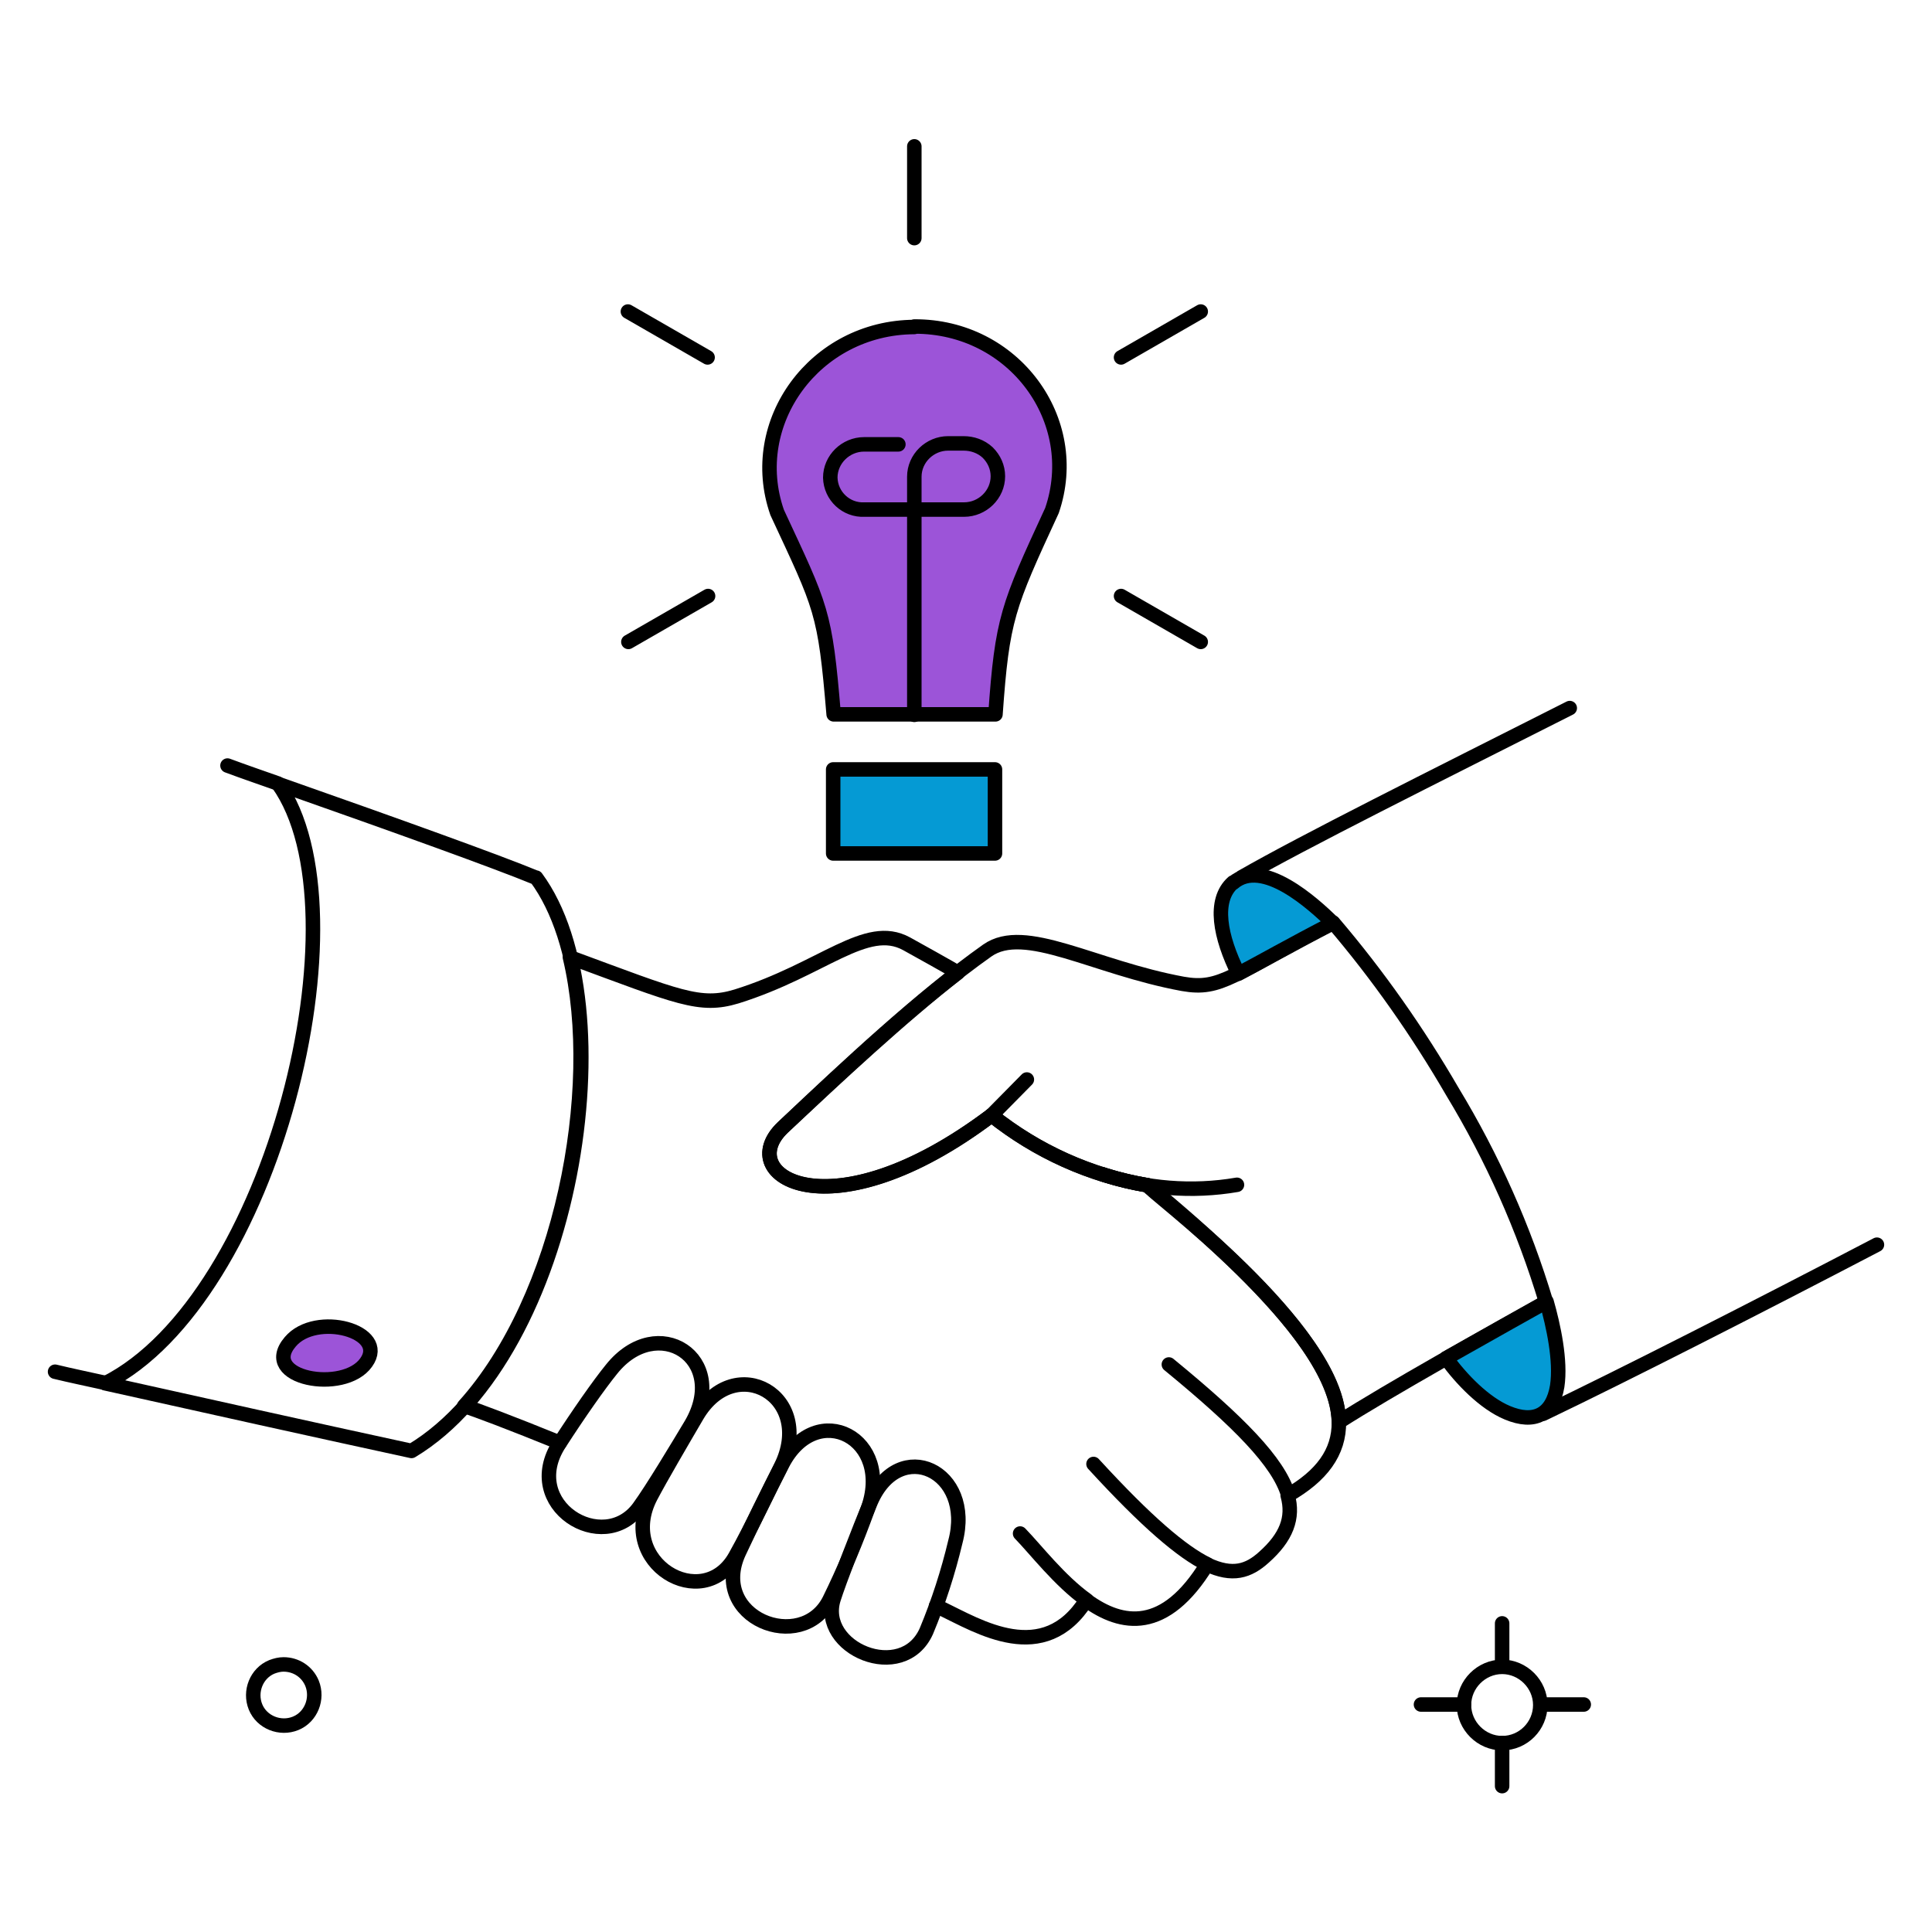 <?xml version="1.0" encoding="UTF-8"?>
<svg xmlns="http://www.w3.org/2000/svg" id="Collaboration--Streamline-Bangalore.svg" version="1.1" viewBox="0 0 400 400" width="387" height="387">
  
  <defs>
    <style>
      .st0, .st1 {
        fill: #9c54d8;
      }

      .st2, .st3 {
        fill: none;
      }

      .st3, .st4, .st1 {
        stroke: #000;
        stroke-linecap: round;
        stroke-linejoin: round;
        stroke-width: 3px;
      }

      .st5, .st4 {
        fill: #059ad4;
      }
    </style>
  </defs>
  <g id="collaboration--work-collaboration">
    <g id="hand_1">
      <g id="Group">
        <path id="Vector" class="st0" d="M175.2,323.7h.1c.6-1.4,1.2-3,1.8-4.6-.7,1.6-1.3,3.2-1.9,4.6h0Z"/>
        <path id="Vector_2" class="st2" d="M277.3,294.4c-.1-11-12.5-26.6-39.6-49-11.8-2-23-7-32.3-14.5-33.7,25.4-53.6,12.4-43.2,2.5,11.2-10.6,24.6-23.1,36.2-32-.2-.3-9.7-5.6-10.6-6-8.4-4.6-17.3,5.4-35.2,10.9-7.6,2.3-12,.2-34.5-8.1,6.6,27.7-1.8,70.6-21.9,92.9,2.3.7,9.7,3.6,19.8,7.6,3.9-6.1,8.1-12,10.7-15.2,9.1-11.4,23.1-3.2,17.5,9.5-.3.6.2.1.2.1,7.7-13.2,23.8-4.3,17.9,9.6,6.8-12.3,21.5-5.3,18.3,7.9,6-13.2,21.2-6,17.3,8.6-1.3,4.9-2.5,9.2-3.9,13.2l1.1.5c7.7,3.7,21.2,12.2,30-1.7,7.4,5.4,16.3,6.9,25-7.4,5.3,2.5,8.5,1.4,11.8-1.5,4.6-4.1,6.2-8.1,4.9-12.8,6.9-4,10.7-8.9,10.6-15.2h0Z"/>
      </g>
      <path id="Vector_3" class="st3" d="M115.9,298.7c-10.1-4.1-17.5-6.9-19.8-7.6,20.1-22.3,28.5-65.2,21.9-92.9,22.5,8.3,26.9,10.4,34.5,8.1,17.9-5.6,26.8-15.5,35.2-10.9.9.5,10.3,5.7,10.6,6-11.5,8.9-25,21.5-36.2,32-10.4,9.9,9.5,22.8,43.2-2.5,9.4,7.5,20.5,12.5,32.3,14.5,27.1,22.4,39.5,38,39.6,49,.1,6.3-3.6,11.2-10.6,15.2,1.3,4.7-.3,8.7-4.9,12.8-3.2,2.9-6.5,4-11.8,1.5-8.7,14.2-17.6,12.8-25,7.4-8.8,13.9-22.3,5.4-30,1.7l-1.1-.5"/>
      <path id="Vector_4" class="st3" d="M110.9,181.7c-8-3.3-28-10.5-53.3-19.4,18.7,26.3-1.1,106.6-35.8,124.1,21.1,4.7,42.2,9.4,63.4,14,33.6-20.2,45.1-92.6,25.8-118.7h0Z"/>
      <path id="Vector_5" class="st3" d="M57.5,162.2c-3.4-1.2-6.9-2.4-10.4-3.7"/>
      <path id="Vector_6" class="st3" d="M11.4,284c3.3.8,6.7,1.5,10.3,2.3"/>
      <path id="Vector_7" class="st3" d="M250,323.9c-5.3-2.6-12.6-8.8-23.6-20.8"/>
      <path id="Vector_8" class="st3" d="M242,282.5c14.5,11.9,22.7,20.2,24.7,27"/>
      <path id="Vector_9" class="st3" d="M211.2,317.5c3.3,3.4,8.1,9.7,13.8,13.8"/>
      <path id="Vector_10" class="st0" d="M60.1,277.8c5.3-6.3,20.4-2.2,15.7,4.3-4.6,6.5-22.2,3.3-15.7-4.3Z"/>
      <path id="Vector_11" class="st3" d="M60.1,277.8c5.3-6.3,20.4-2.2,15.7,4.3-4.6,6.5-22.2,3.3-15.7-4.3Z"/>
    </g>
    <g id="light_bulb">
      <path id="Vector_12" class="st1" d="M189.3,67.7c-20.6.1-34.9,19.8-28.4,38.4,9.2,19.8,9.9,20.3,11.7,41.8h33.5c1.4-19.8,2.5-22.3,11.7-42.2,6.4-18.7-7.9-38.2-28.5-38.1h0Z"/>
      <path id="Vector_13" class="st4" d="M206,176.7h-33.5v-17.4h33.5v17.4Z"/>
      <path id="Vector_14" class="st3" d="M189.3,148v-49.3c0-3.8,3.2-6.9,7-6.9h3.2c1.8,0,3.6.6,5,1.9,1.3,1.3,2.1,3,2.1,4.9,0,3.8-3.2,6.9-7,6.9h-20.6c-3.8.2-7-2.8-7.1-6.6,0,0,0,0,0,0,0-3.8,3.2-6.9,7-6.9h7.1"/>
      <path id="Vector_15" class="st3" d="M189.3,49.3v-19"/>
      <path id="Vector_16" class="st3" d="M146.5,74l-16.5-9.5"/>
      <path id="Vector_17" class="st3" d="M146.6,123.4l-16.5,9.5"/>
      <path id="Vector_18" class="st3" d="M232.1,74l16.5-9.5"/>
      <path id="Vector_19" class="st3" d="M232.1,123.4l16.5,9.5"/>
    </g>
    <g id="elements">
      <path id="Vector_20" class="st3" d="M58.7,344.6c2.6,0,4.9,1.5,5.9,3.9,1.3,3.2-.2,7-3.4,8.3-3.2,1.3-7-.2-8.3-3.4-1.3-3.2.2-7,3.4-8.3.8-.3,1.6-.5,2.4-.5Z"/>
      <path id="Vector_21" class="st3" d="M311,345v-8.9"/>
      <path id="Vector_22" class="st3" d="M303.1,352.9h-8.9"/>
      <path id="Vector_23" class="st3" d="M311,360.9v8.9"/>
      <path id="Vector_24" class="st3" d="M319,352.9h8.9"/>
      <path id="Vector_25" class="st3" d="M311,360.9c4.4,0,7.9-3.6,7.9-7.9s-3.6-7.9-7.9-7.9-7.9,3.6-7.9,7.9,3.6,7.9,7.9,7.9Z"/>
    </g>
    <g id="hand_2">
      <path id="Vector_26" class="st3" d="M179.6,312.6c5.5-14.8-10.5-23.1-17.6-9.5-3.1,6-6.1,12.1-9,18.3-6.3,13.6,13,21.1,18.7,9.9,3-6.1,5.6-12.3,7.9-18.7h0Z"/>
      <path id="Vector_27" class="st3" d="M144.3,293.1c-3.1,5.3-7.5,12.8-9.6,16.8-7.1,13.7,10.8,24.2,17.5,12.4,3.8-6.8,7.2-14.2,9.5-18.7,7.1-14.5-9.5-23.9-17.4-10.5h0Z"/>
      <path id="Vector_28" class="st3" d="M126.6,283.5c-2.6,3.2-6.8,9.2-10.8,15.4-8.2,12.7,9.1,23.3,16.5,13.2,2.7-3.7,8.1-12.7,10.8-17.2,8-13.7-7-23.3-16.5-11.4Z"/>
      <path id="Vector_29" class="st3" d="M197.8,319.2c3.9-14.7-11.6-21.9-17.5-8.3-2.4,5.6-6.7,16.9-7.7,20.1-3.3,10.3,14.3,17.7,19.2,6.7,2.5-6,4.5-12.2,6-18.5h0Z"/>
      <path id="Vector_30" class="st3" d="M300.7,226c-7.2-12.4-15.4-24.1-24.7-35-20.9,10.8-23.2,14.1-31.1,12.7-18.5-3.4-32.7-12.4-40.5-6.9-13.7,9.7-28.8,23.8-42.3,36.6-10.6,10,10,22.7,43.2-2.5,9.4,7.5,20.5,12.5,32.3,14.5,0,1,39.2,29.4,39.6,49,10.3-6.6,31.1-18.2,42.9-24.8-4.6-15.3-11.1-29.9-19.4-43.6h0Z"/>
      <path id="Vector_31" class="st3" d="M257.1,181.6c13.1-7.5,38.8-20.3,67.9-35"/>
      <path id="Vector_32" class="st3" d="M388.6,257.7c-24.9,13-52.2,26.9-69.1,35"/>
      <path id="Vector_33" class="st3" d="M256.1,245.3c-9.3,1.6-18.9.8-27.9-2.2"/>
      <path id="Vector_34" class="st3" d="M205.3,230.9l7.3-7.4"/>
      <path id="Vector_35" class="st5" d="M255.3,182.7c-4.2,3.7-2.7,11.3,1.1,18.9,4.4-2.3,10.7-5.9,19.6-10.5-4.1-4-14.6-13.6-20.7-8.3Z"/>
      <path id="Vector_36" class="st3" d="M255.3,182.7c-4.2,3.7-2.7,11.3,1.1,18.9,4.4-2.3,10.7-5.9,19.6-10.5-4.1-4-14.6-13.6-20.7-8.3Z"/>
      <path id="Vector_37" class="st5" d="M320.2,269.5c-9.1,5.1-4.5,2.5-20.8,11.7,3.1,4.3,7.9,9.3,12.7,11.3,5.5,2.3,9.3.5,10.3-5.5.8-5.3-.8-12.6-2.2-17.5Z"/>
      <path id="Vector_38" class="st3" d="M320.2,269.5c-9.1,5.1-4.5,2.5-20.8,11.7,3.1,4.3,7.9,9.3,12.7,11.3,5.5,2.3,9.3.5,10.3-5.5.8-5.3-.8-12.6-2.2-17.5Z"/>
    </g>
  </g>
</svg>
